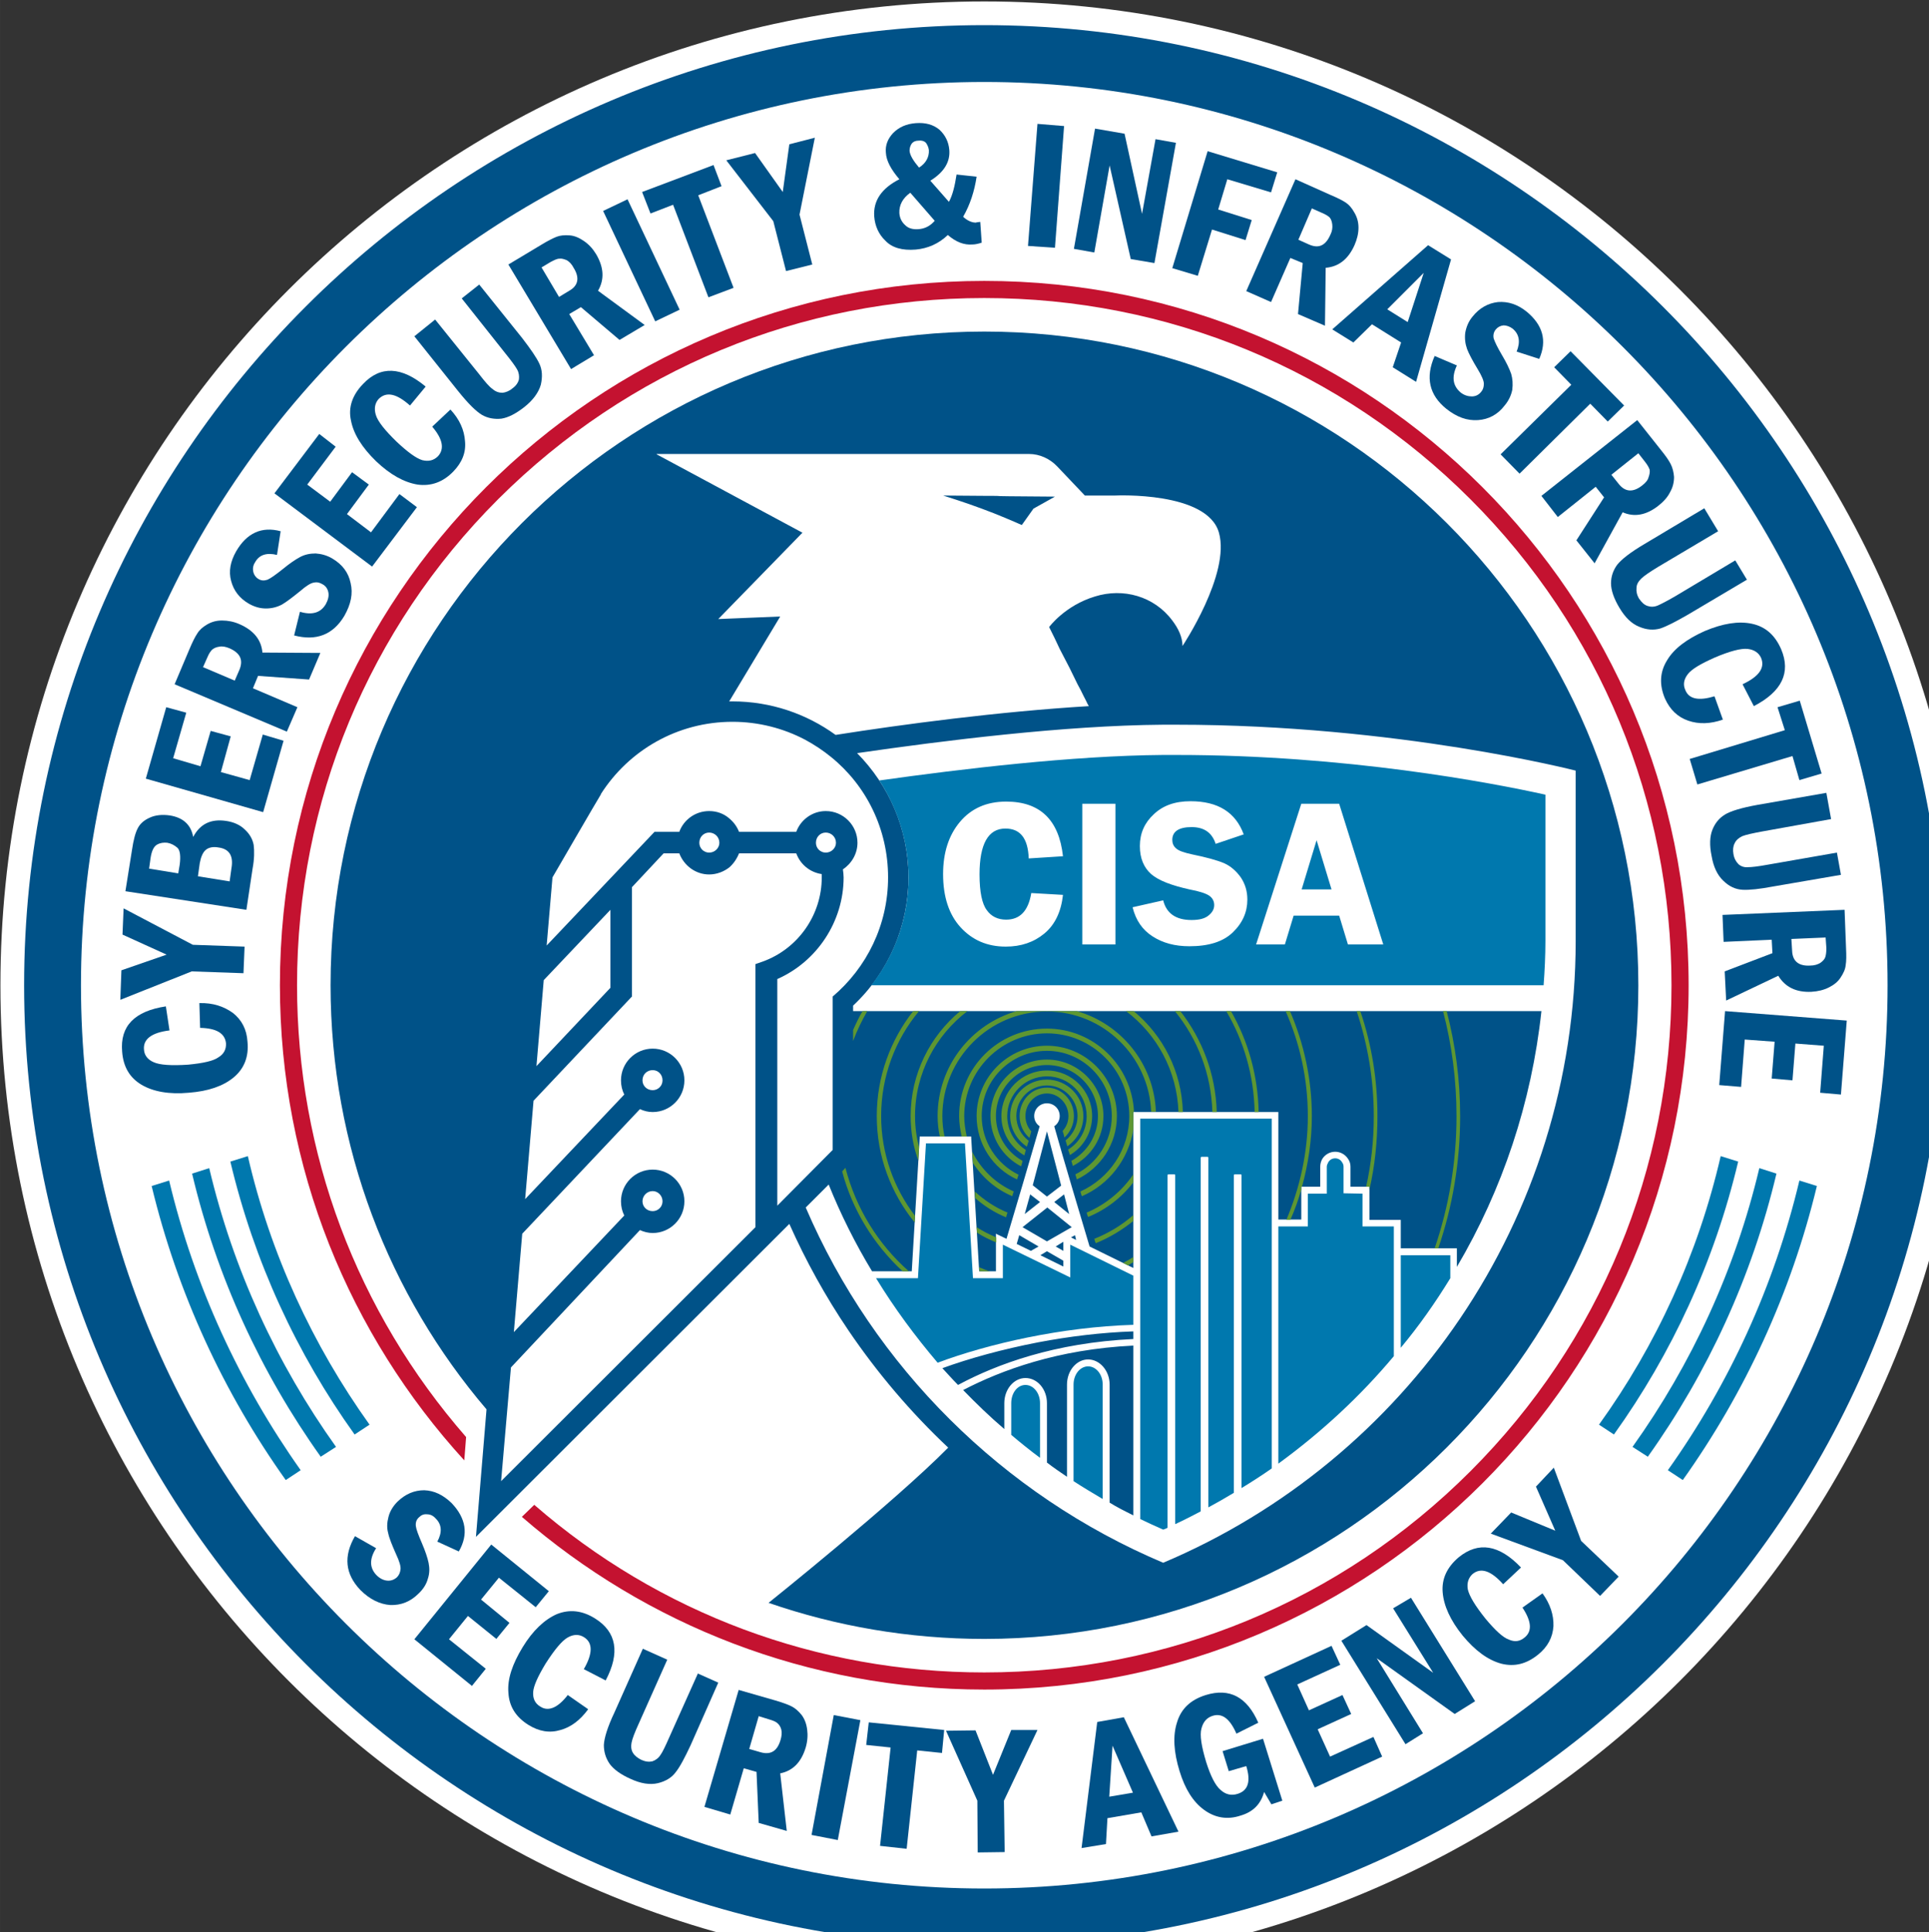 <?xml version="1.0" encoding="UTF-8"?>
<svg xmlns="http://www.w3.org/2000/svg" width="465.74" height="466.54" version="1.1" viewBox="0 0 465.739 466.543" xml:space="preserve">
  <rect x="0" y="0" width="465.739" height="466.543" fill="#333333" stroke="none"/>
  <defs>
    <clipPath id="a">
      <path d="m72 660.3h59.6v59.701h-59.6z"></path>
    </clipPath>
  </defs>
  <g transform="matrix(1.333 0 0 -1.333 97.411 1153.7)">
    <g transform="matrix(6 0 0 6 -507.97 -3451.8)">
      <g clip-path="url(#a)">
        <g transform="matrix(.011 0 0 -.011 72 720)">
          <g transform="translate(5445,2745)">
            <path d="m0 0c0 1491-1209 2700-2700 2700s-2700-1209-2700-2700 1209-2700 2700-2700 2700 1209 2700 2700" fill="#fff"></path>
          </g>
        </g>
        <g transform="matrix(.011 0 0 -.011 72 720)">
          <g transform="translate(2745,110)">
            <path d="m0 0c-1453 0-2635 1182-2635 2635s1182 2635 2635 2635 2635-1182 2635-2635-1182-2635-2635-2635m0 5114c-1367 0-2479-1112-2479-2479s1112-2479 2479-2479 2479 1112 2479 2479-1112 2479-2479 2479" fill="#005288"></path>
          </g>
        </g>
        <g transform="matrix(.011 0 0 -.011 72 720)">
          <g transform="translate(2893,3725)">
            <path d="m0 0c84-16 173-27 261-30v21c-215 10-375 69-481 126-15-15-29-31-43-46 74-27 165-52 263-71m-206 131c36 37 73 73 113 107v-71c0-38 26-69 58-69 33 0 59 31 59 69v163c18 14 36 26 55 39v-253c0-38 26-69 58-69s59 31 59 69v324c21 13 43 24 65 35v-466c-208 10-363 68-467 122m147-401 39 19 21-12-53-31zm22-82 42-33-27-21zm22-79 39 31 39-30-39-149zm84 180v-25l-21 13zm-63 12 63 31v-16l-45-26zm65-167-27 21 41 33zm-47 129 68-39-67-54-68 54zm66-11 6 3 8 4-3-13zm-44-2033-59 33-32 45c-18-8-66-29-110-45-45-17-106-36-106-36 114 1 141 1 146 1h1c5 1 34 1 160 2m1601 1341c0 991-804 1794-1795 1794-207 0-407-35-592-99 0 0 346-277 493-426-102-96-194-204-274-322-63-93-117-191-162-292l-860 859 29-350c-267-313-428-720-428-1164 0-991 803-1794 1794-1794s1795 803 1795 1794m-2694-1457 400 215-231 237 170-7-140 233h9c105 0 203 34 283 92 184-29 447-64 695-79-1-2-2-3-3-5-3-7-7-14-11-22-5-11-11-22-17-33-7-15-15-30-22-45-9-17-18-35-27-52-9-20-19-40-29-60 0 0 43-59 126-84 77-24 162-1 212 66 16 21 28 45 28 70 0 0 132-198 100-311-32-114-284-102-284-102h-84l-76-80c-20-21-48-34-77-34h-1022zm-330 1679 203-215v-214l-183 193zm621-287c97-35 162-128 162-231v-9c-33-5-59-27-70-57h-157c-6 15-15 28-26 38-15 12-35 20-56 20-37 0-69-24-82-58h-43l-87 93v300l-270 286-23 270 272-287c-6-12-9-25-9-39 0-48 39-87 87-87s87 39 87 87-39 87-87 87c-13 0-24-3-35-8l-323 342-23 270 303-320c-6-12-9-25-9-39 0-48 39-87 87-87s87 39 87 87-39 87-87 87c-12 0-24-3-35-8l-354 377-27 312 698-697v-722zm-302 685c15 0 27-12 27-27s-12-28-27-28c-16 0-28 13-28 28s12 27 28 27m0-332c15 0 27-12 27-27 0-16-12-28-27-28-16 0-28 12-28 28 0 15 12 27 28 27m155-652c15 0 28-12 28-27 0-16-13-28-28-28s-27 12-27 28c0 15 12 27 27 27m320 0c15 0 28-12 28-27 0-16-13-28-28-28s-27 12-27 28c0 15 12 27 27 27m19 816v-421c93-79 152-196 152-327 0-133-60-252-156-330-22-18-46-34-72-48-59-31-127-49-199-49-152 0-285 79-361 198v1c-6 9-133 228-133 228l-16 187 296-312h68c12-33 44-57 82-57 21 0 40 7 55 20 12 10 21 22 27 37h157c12-33 44-57 81-57 48 0 87 39 87 87 0 30-16 57-40 73 1 7 2 15 2 22 0 121-73 231-182 279v622zm2039-574v-467s-489-126-1095-126h-38c-272 2-605 44-839 78 87 88 141 208 141 341 0 134-55 261-152 352v15h1889c-27 251-107 490-232 702v-51h-154v-78h-86v-91h-52v-55c0-8-2-15-7-22-8-12-21-19-35-19s-27 7-35 19c-4 7-6 14-6 22v55h-52v90h-63v-295h-398v428l-120-59c-33-111-66-220-97-330 9-6 15-16 15-28 0-20-16-35-35-35s-35 15-35 35c0 12 6 22 15 28-30 103-60 206-91 309l-2-1-27-13v103h-46l-21-352-1-18h-141l-1 18-21 352h-109c-46-76-86-156-119-238l-63 63c188 438 541 789 981 975 665-281 1132-940 1132-1707" fill="#005288"></path>
          </g>
        </g>
        <g transform="matrix(.011 0 0 -.011 72 720)">
          <g transform="translate(593,2862)">
            <path d="m0 0-2-68c37-1 67 9 92 27 24 19 38 45 40 79 4 41-9 74-38 98s-70 38-123 42c-54 5-98-3-130-22s-50-49-53-91c-6-70 34-111 120-124l10 66c-49 6-73 24-70 53 1 15 10 27 26 34 17 8 49 10 95 7 41-4 69-10 83-20 15-9 22-22 21-39-3-27-26-41-71-42" fill="#005288"></path>
          </g>
        </g>
        <g transform="matrix(.011 0 0 -.011 72 720)">
          <g transform="translate(374,2785)">
            <path d="m0 0 3-81 124-43-121-55 3-72 190 100 142 5-3 73-142-5z" fill="#005288"></path>
          </g>
        </g>
        <g transform="matrix(.011 0 0 -.011 72 720)">
          <g transform="translate(388,2487)">
            <path d="m0 0 18-113c4-27 9-47 16-60 6-12 17-22 33-29 15-7 34-9 55-6 37 6 58 26 64 59 19-36 49-50 90-44 21 3 39 11 52 24 13 12 21 26 24 42 2 16 2 38-3 65l-17 113zm145-49 4-24c3-23 1-39-6-46-8-7-17-12-28-14-10-1-19 0-28 5s-15 17-18 37l-4 29zm141 22 5-36c6-34-6-53-35-57-16-3-28 0-36 7s-13 20-16 36l-5 36z" fill="#005288"></path>
          </g>
        </g>
        <g transform="matrix(.011 0 0 -.011 72 720)">
          <g transform="translate(444,2178)">
            <path d="m0 0 56-196 55 15-36 125 75 22 28-97 55 15-27 98 79 22 36-125 57 17-56 196z" fill="#005288"></path>
          </g>
        </g>
        <g transform="matrix(.011 0 0 -.011 72 720)">
          <g transform="translate(523,1919)">
            <path d="m0 0 41-97c8-19 15-33 21-42 6-10 15-18 27-25s25-11 41-11 32 3 48 10c39 17 60 43 63 78l159 1-31 73-140-10-14 34 122 52-29 67zm78-47 87 37 13-30c11-27 2-46-28-59-10-4-19-6-28-4-8 1-14 4-19 8-4 4-9 11-13 21z" fill="#005288"></path>
          </g>
        </g>
        <g transform="matrix(.011 0 0 -.011 72 720)">
          <g transform="translate(814,1499)">
            <path d="m0 0-10 65c-29-7-49 0-60 20-6 9-7 18-5 27 2 8 7 15 14 19 8 5 16 5 25 2 9-4 23-14 43-30 17-14 33-25 46-32s27-10 43-10c15 1 31 5 46 14 27 16 44 38 50 67 7 29 1 58-17 90-31 52-77 70-138 54l16-65c33 10 57 3 71-21 6-11 9-22 7-32s-7-18-17-23c-7-4-14-6-23-4-8 1-21 9-37 23-21 17-38 30-50 37-13 7-28 11-44 11s-31-4-47-13c-26-15-42-36-49-63-7-26-2-53 14-81 29-50 70-69 122-55" fill="#005288"></path>
          </g>
        </g>
        <g transform="matrix(.011 0 0 -.011 72 720)">
          <g transform="translate(797,1395)">
            <path d="m0 0 123-163 45 35-78 104 63 47 60-81 46 34-60 81 66 50 78-105 48 36-123 163z" fill="#005288"></path>
          </g>
        </g>
        <g transform="matrix(.011 0 0 -.011 72 720)">
          <g transform="translate(1230,1212)">
            <path d="m0 0 50-47c25 27 38 56 40 87 3 31-8 58-32 83-28 29-61 41-98 36-37-6-75-27-114-64-39-38-62-75-69-112-8-36 4-70 33-100 48-51 106-48 172 7l-43 52c-37-33-65-39-86-18-10 11-13 26-8 43 5 18 25 43 58 75 30 28 53 45 70 50 17 4 31 1 43-11 18-20 13-47-16-81" fill="#005288"></path>
          </g>
        </g>
        <g transform="matrix(.011 0 0 -.011 72 720)">
          <g transform="translate(1181,964)">
            <path d="m0 0 57-46 120 149c17 22 29 36 38 42 8 7 17 10 27 10 9-1 19-5 27-12 10-7 16-16 18-25 1-9 0-18-5-27s-16-24-33-45l-119-150 48-38 118 147c23 30 39 53 47 70s9 36 4 58c-6 21-21 42-45 61-23 18-44 29-63 32-19 2-37-1-53-10-17-10-39-32-67-67z" fill="#005288"></path>
          </g>
        </g>
        <g transform="matrix(.011 0 0 -.011 72 720)">
          <g transform="translate(1439,767)">
            <path d="m0 0 90-54c18-11 32-18 42-22s22-5 36-4 27 7 40 16 24 21 33 36c21 36 23 69 5 100l128 94-69 41-106-90-32 19 68 113-63 38zm91 8 48 81 28-17c25-14 29-36 12-63-5-10-12-17-19-21-8-3-14-5-20-4-7 0-14 4-24 9z" fill="#005288"></path>
          </g>
        </g>
        <g transform="matrix(.011 0 0 -.011 72 720)">
          <g transform="translate(1699,620)">
            <path d="m0 0 67-32 143 303-67 32z" fill="#005288"></path>
          </g>
        </g>
        <g transform="matrix(.011 0 0 -.011 72 720)">
          <g transform="translate(1806,568)">
            <path d="m0 0 196-74 22 58-64 25 97 254-69 26l-97-254-62 24z" fill="#005288"></path>
          </g>
        </g>
        <g transform="matrix(.011 0 0 -.011 72 720)">
          <g transform="translate(2037,481)">
            <path d="m0 0 79-20 76 107 18-131 70-18-42 211 35 137-72 18-35-137z" fill="#005288"></path>
          </g>
        </g>
        <g transform="matrix(.011 0 0 -.011 72 720)">
          <g transform="translate(2669,520)">
            <path d="m0 0 55 6c-6 40-18 77-37 110 12 11 24 16 35 16 2-1 5-1 12-2l4 57c-9 3-18 5-25 5-24 2-46-7-68-26-25 24-55 37-88 40-37 3-65-5-83-24-19-18-29-41-31-67-3-43 20-77 69-102-23-27-36-51-37-73-2-20 5-38 20-54 16-16 36-25 62-27 27-2 48 4 65 18 16 15 25 33 27 55 3 34-15 62-52 85l51 58c10-18 16-43 21-75m-127 50c-21 15-31 34-30 56 1 14 7 25 16 33 9 9 21 12 36 11 18-1 33-9 45-23zm24-69c19-12 28-29 27-48-1-8-4-14-8-20-5-5-12-7-20-6-9 0-15 3-19 8-4 6-6 12-6 20 1 12 10 27 26 46" fill="#005288"></path>
          </g>
        </g>
        <g transform="matrix(.011 0 0 -.011 72 720)">
          <g transform="translate(2891,381)">
            <path d="m0 0 73 6-25 334-74-5z" fill="#005288"></path>
          </g>
        </g>
        <g transform="matrix(.011 0 0 -.011 72 720)">
          <g transform="translate(3049,394)">
            <path d="m0 0 81 14 48 220 37-205 56 10-59 330-65-11-58-257-42 239-56-10z" fill="#005288"></path>
          </g>
        </g>
        <g transform="matrix(.011 0 0 -.011 72 720)">
          <g transform="translate(3358,456)">
            <path d="m0 0 191 58-17 55-120-36-25 83 92 29-17 55-92-29-39 127-70-21z" fill="#005288"></path>
          </g>
        </g>
        <g transform="matrix(.011 0 0 -.011 72 720)">
          <g transform="translate(3599,533)">
            <path d="m0 0 96 43c19 8 33 15 42 21s17 15 24 28c7 12 11 25 11 41s-4 32-11 48c-17 38-43 59-79 62l-2 159-74-32 13-140-34-14-53 121-68-30zm45 80-37 86 29 13c27 12 46 3 59-27 5-10 6-19 5-28-1-8-3-14-7-19-4-4-12-9-22-13z" fill="#005288"></path>
          </g>
        </g>
        <g transform="matrix(.011 0 0 -.011 72 720)">
          <g transform="translate(3963,714)">
            <path d="m0 0 63 39-96 336-64-40 23-68-80-50-51 50-58-36zm-56 211 44-135-100 100z" fill="#005288"></path>
          </g>
        </g>
        <g transform="matrix(.011 0 0 -.011 72 720)">
          <g transform="translate(4268,1026)">
            <path d="m0 0-62-20c11-27 7-48-11-63-8-6-17-9-25-9-9 1-16 5-21 11-6 7-8 16-6 25 3 9 10 24 23 46 12 20 20 37 25 51 4 14 5 28 3 44-3 15-10 30-21 43-19 25-44 38-73 40-30 2-58-8-87-31-47-38-58-86-32-145l61 26c-15 32-11 56 10 74 10 8 21 11 31 11s19-4 26-13c5-6 7-13 7-22 0-8-6-22-17-40-14-23-24-42-29-55-5-14-7-29-5-45 3-16 9-31 20-44 19-24 43-37 70-40 27-2 53 6 78 26 45 37 57 80 35 130" fill="#005288"></path>
          </g>
        </g>
        <g transform="matrix(.011 0 0 -.011 72 720)">
          <g transform="translate(4354,1005)">
            <path d="m0 0 147 149-45 44-48-49-194 192-52-53 194-191-47-48z" fill="#005288"></path>
          </g>
        </g>
        <g transform="matrix(.011 0 0 -.011 72 720)">
          <g transform="translate(4537,1194)">
            <path d="m0 0 65 82c13 16 22 29 27 39s8 22 9 35c0 14-3 28-11 42-7 14-18 26-32 37-33 26-66 32-98 18l-77 140-50-63 76-118-23-29-104 83-45-58zm3 91-74 59 20 25c18 23 40 24 65 4 9-7 15-14 17-22 3-8 4-15 3-21-2-6-6-13-13-22z" fill="#005288"></path>
          </g>
        </g>
        <g transform="matrix(.011 0 0 -.011 72 720)">
          <g transform="translate(4721,1436)">
            <path d="m0 0 38 63-165 98c-23 14-39 25-46 32-8 8-13 16-13 26-1 9 1 19 7 29 7 10 14 17 23 20s18 3 28-1c9-4 25-12 49-26l164-98 32 53-162 96c-33 19-58 32-76 38-18 5-37 4-58-5-20-8-38-25-54-52-15-25-23-48-23-67s6-36 17-51c12-15 36-34 75-57z" fill="#005288"></path>
          </g>
        </g>
        <g transform="matrix(.011 0 0 -.011 72 720)">
          <g transform="translate(4749,1952)">
            <path d="m0 0 23 64c-34 12-66 13-95 3s-50-30-64-61c-16-38-14-73 6-105 19-32 54-58 103-80 50-21 93-28 130-20s63 31 80 70c27 64 2 116-75 156l-31-60c45-21 62-45 51-72-6-14-19-23-37-25s-49 6-91 24c-38 17-62 31-73 45s-14 29-7 44c10 25 37 30 80 17" fill="#005288"></path>
          </g>
        </g>
        <g transform="matrix(.011 0 0 -.011 72 720)">
          <g transform="translate(4983,1964)">
            <path d="m0 0 60 200-61 18-19-66-261 78-21-70 261-79-20-63z" fill="#005288"></path>
          </g>
        </g>
        <g transform="matrix(.011 0 0 -.011 72 720)">
          <g transform="translate(5056,2217)">
            <path d="m0 0 13 72-189 34c-27 5-45 9-55 13-10 5-17 11-21 20-4 8-5 18-3 29 2 12 7 21 14 28 7 6 16 9 26 8 10 0 28-2 55-7l189-33 11 61-186 32c-37 7-65 10-84 9s-37-9-53-25c-16-15-27-38-32-68-6-29-5-53 2-71s18-32 34-42 46-19 90-27z" fill="#005288"></path>
          </g>
        </g>
        <g transform="matrix(.011 0 0 -.011 72 720)">
          <g transform="translate(5106,2538)">
            <path d="m0 0 4 105c1 20 1 36-1 47-1 11-6 22-14 34-7 11-18 20-32 27s-30 11-48 12c-42 2-72-13-91-44l-143 68-4-80 131-50-2-37-132 6-3-74zm-52 76-94 4 2 32c1 29 18 43 50 41 11 0 20-3 27-7 7-5 12-10 14-16s3-14 3-25z" fill="#005288"></path>
          </g>
        </g>
        <g transform="matrix(.011 0 0 -.011 72 720)">
          <g transform="translate(5112,2842)">
            <path d="m0 0-16 203-57-5 10-129-78-6-8 101-57-5 8-101-82-6-10 130-60-5 16-203z" fill="#005288"></path>
          </g>
        </g>
        <g transform="matrix(.011 0 0 -.011 72 720)">
          <g transform="translate(1303,4299)">
            <path d="m0 0-59-27c14-26 12-47-4-63-7-8-15-12-24-12-9-1-16 2-22 8-7 6-10 14-9 24 1 9 7 25 17 48 9 21 15 39 18 53 3 15 3 29-2 44-4 15-13 29-26 41-22 22-48 32-77 31-29-2-57-16-82-41-42-44-47-93-15-148l58 33c-19 30-18 54 1 74 9 9 19 14 29 15s19-2 27-9c6-6 9-13 10-22 1-8-3-22-12-41-11-25-19-44-22-59-4-14-3-29 1-44 4-16 13-30 25-42 22-21 46-31 73-31 28 1 52 13 75 35 40 42 47 86 20 133" fill="#005288"></path>
          </g>
        </g>
        <g transform="matrix(.011 0 0 -.011 72 720)">
          <g transform="translate(1392,4280)">
            <path d="m0 0 158 128-36 44-101-81-49 60 78 64-36 44-78-63-52 64 101 81-38 47-158-128z" fill="#005288"></path>
          </g>
        </g>
        <g transform="matrix(.011 0 0 -.011 72 720)">
          <g transform="translate(1602,4693)">
            <path d="m0 0 56 39c-22 30-47 49-76 57-30 9-59 4-88-14-35-22-53-51-55-89-3-37 11-78 39-124s60-76 94-91c35-14 70-10 105 12 59 37 69 94 29 170l-60-31c25-43 25-73 0-88-13-8-28-8-44 1s-36 33-61 72c-21 35-33 61-34 78-1 18 5 31 20 40 22 14 48 3 75-32" fill="#005288"></path>
          </g>
        </g>
        <g transform="matrix(.011 0 0 -.011 72 720)">
          <g transform="translate(1808,4566)">
            <path d="m0 0 67 30-78 175c-11 24-18 42-20 53-2 10-1 20 4 28s13 14 23 19c11 5 21 6 30 4 9-3 17-9 22-17 6-8 14-25 25-50l78-174 56 25-76 172c-16 34-29 59-41 74-11 15-28 25-49 30-22 5-47 1-75-12-27-12-46-26-57-41-11-16-16-33-16-52 1-19 10-49 29-89z" fill="#005288"></path>
          </g>
        </g>
        <g transform="matrix(.011 0 0 -.011 72 720)">
          <g transform="translate(2071,4679)">
            <path d="m0 0 101 29c20 6 34 11 44 16s19 13 28 24c8 11 13 24 15 40 2 15 1 32-4 49-12 40-35 64-70 71l18 158-77-22-6-140-35-10-37 127-71-21zm55 72-26 90 31 9c28 8 46-3 55-34 3-10 4-20 2-28s-6-14-11-18c-4-4-12-7-22-10z" fill="#005288"></path>
          </g>
        </g>
        <g transform="matrix(.011 0 0 -.011 72 720)">
          <g transform="translate(2332,4748)">
            <path d="m0 0 73 14-62 329-72-14z" fill="#005288"></path>
          </g>
        </g>
        <g transform="matrix(.011 0 0 -.011 72 720)">
          <g transform="translate(2428,4768)">
            <path d="m0 0 207 21-6 63-68-7-29 270-73-8 29-270-67-7z" fill="#005288"></path>
          </g>
        </g>
        <g transform="matrix(.011 0 0 -.011 72 720)">
          <g transform="translate(2640,4791)">
            <path d="m0 0 81-1 48 122 50-123h72l-92 194 2 141-74 1-1-142z" fill="#005288"></path>
          </g>
        </g>
        <g transform="matrix(.011 0 0 -.011 72 720)">
          <g transform="translate(3055,4767)">
            <path d="m0 0 73-13 150 314-74 13-28-66-93 16-4 71-67 11zm98 194-56-129-9 140z" fill="#005288"></path>
          </g>
        </g>
        <g transform="matrix(.011 0 0 -.011 72 720)">
          <g transform="translate(3399,4847)">
            <path d="m0 0 111-34 53 170-30 10-20-34c-9 33-30 55-65 65-36 12-70 6-100-16s-52-57-67-106c-16-52-19-97-7-134 11-37 37-62 79-75 65-20 113 5 144 76l-60 30c-18-41-39-57-65-49-16 5-26 16-31 35-5 18 0 49 13 92 12 38 25 64 39 76 14 13 30 17 48 11 28-9 36-34 23-76l-48 14z" fill="#005288"></path>
          </g>
        </g>
        <g transform="matrix(.011 0 0 -.011 72 720)">
          <g transform="translate(3513,4643)">
            <path d="m0 0 185-85 24 52-118 54 32 71 92-42 24 52-92 42 34 75 119-54 24 54-185 85z" fill="#005288"></path>
          </g>
        </g>
        <g transform="matrix(.011 0 0 -.011 72 720)">
          <g transform="translate(3725,4544)">
            <path d="m0 0 69-43 183 131-110-177 49-29 176 284-56 35-214-153 127 206-48 30z" fill="#005288"></path>
          </g>
        </g>
        <g transform="matrix(.011 0 0 -.011 72 720)">
          <g transform="translate(4222,4453)">
            <path d="m0 0 55-39c21 29 31 59 30 90-2 31-16 57-42 78-32 26-65 34-101 25-37-10-72-36-106-77-34-42-52-82-55-119s12-69 44-96c54-44 111-35 171 28l-49 46c-33-37-61-47-84-28-11 10-16 24-13 42 4 18 20 45 49 81 26 31 47 51 64 57 16 7 30 5 43-6 21-17 19-44-6-82" fill="#005288"></path>
          </g>
        </g>
        <g transform="matrix(.011 0 0 -.011 72 720)">
          <g transform="translate(4135,4250)">
            <path d="m0 0 56-58 121 50-53-121 49-52 75 201 103 98-51 53-102-98z" fill="#005288"></path>
          </g>
        </g>
        <g transform="matrix(.011 0 0 -.011 72 720)">
          <g transform="translate(2745,812)">
            <path d="m0 0c-1068 0-1933 865-1933 1933 0 503 192 960 506 1304l5-64c-300-344-464-779-464-1240 0-504 196-978 552-1334 357-356 830-552 1334-552s978 196 1334 552 552 830 552 1334-196 978-552 1334-830 552-1334 552c-458 0-892-162-1235-460l-34 33c340 295 784 474 1269 474 1068 0 1933-865 1933-1933s-865-1933-1933-1933" fill="#c41230"></path>
          </g>
        </g>
        <g transform="matrix(.011 0 0 -.011 72 720)">
          <g transform="translate(618,3247)">
            <path d="m0 0-47 15c67 283 189 547 353 777l42-27c-162-227-282-486-348-765m4254 0c-66 279-186 538-348 765l42 27c164-230 286-494 353-777z" fill="#0078ae"></path>
          </g>
        </g>
        <g transform="matrix(.011 0 0 -.011 72 720)">
          <g transform="translate(508,3281)">
            <path d="m0 0-48 15c71 295 198 568 368 807l41-27c-167-236-292-505-361-795m4474 0c-69 290-193 559-361 795l41 27c170-239 297-512 368-807z" fill="#0078ae"></path>
          </g>
        </g>
        <g transform="matrix(.011 0 0 -.011 72 720)">
          <g transform="translate(724,3214)">
            <path d="m0 0-48 15c65 274 182 527 341 749l41-27c-156-218-272-468-334-737m4042 0c-62 269-177 519-334 737l41 27c159-222 276-475 341-749z" fill="#0078ae"></path>
          </g>
        </g>
        <g transform="matrix(.011 0 0 -.011 72 720)">
          <g transform="translate(2981,3457)">
            <path d="m0 0 173 85v135c-197 6-398 52-537 104-62-73-119-150-169-232h115l22-370h107l22 370h82v-92l185 90zm-123 385c-22 0-39 22-39 50v87c26 22 52 43 79 63v-150c0-28-18-50-40-50m172-51c-22 0-40 22-40 50v265c26 17 53 33 80 49v-314c0-28-18-50-40-50m143 419c21 10 42 20 63 29 4-1 8-3 12-5v-968c0-1 1-2 2-2h17c1 0 2 1 2 2v958c24-11 47-23 70-35v-971c0-1 1-2 2-2h17c1 0 2 1 2 2v960c24-13 47-26 70-40v-872c0-1 1-2 2-2h17c1 0 2 1 2 2v859c28-17 56-35 83-54v-960h-361zm610-893-52-1v-73c0-4-1-8-4-12-4-7-11-11-19-11s-15 4-19 11c-2 4-4 8-4 12v74h-52v90h-81v651c118-86 225-185 317-295v-356h-86zm105 423c50-60 95-124 136-191v-63h-136zm-190-1258h-82l41-135zh-82l41-135zm587-260v401c0 41-2 82-5 122h-1845c66-84 102-188 102-296 0-98-30-189-80-266 228-32 530-68 778-70h38c465 0 863 76 1012 109m-1553 219c0-84 24-126 71-126 41 0 62 27 64 82l94-6c-11-100-63-150-156-150-54 0-96 19-127 56s-46 85-46 143c0 62 16 111 48 146s73 53 124 53c42 0 77-12 106-36s46-60 51-106l-87-5c-8 49-31 73-69 73-23 0-41-9-53-26-13-17-20-50-20-98m373-194h-91v386h91zm362 263c0-23-6-43-18-61-13-18-28-31-46-39-19-8-48-16-87-24-23-5-38-10-45-17-7-6-10-14-10-23 0-23 18-35 53-35 34 0 56 15 66 46l77-26c-22-60-70-91-146-91-43 0-76 12-101 36-25 23-38 52-38 87 0 34 11 59 31 77 21 18 56 31 105 42 27 5 45 11 54 17s14 15 14 26c0 12-6 21-16 29s-25 12-46 12c-43 0-69-18-78-54l-84 19c9 36 27 62 55 80s61 27 101 27c52 0 92-12 119-38s40-56 40-90m373 123-121-386h-104l-124 386h79l24-79h125l24 79zm-183-286 41 135h-82zm41 135h-82l41-135zh-82l41-135z" fill="#0078ae"></path>
          </g>
        </g>
        <g transform="matrix(.011 0 0 -.011 72 720)">
          <g transform="translate(2714,3233)">
            <path d="m0 0-2-31c24 48 64 87 114 109-2 5-3 9-4 13-45-19-82-51-108-91m442-140c-6-128-111-229-239-229-133 0-241 107-241 240 0 19 3 38 7 56h14c-4-18-7-37-7-56 0-125 102-227 227-227s226 102 226 227c0 92-55 171-134 207 1 4 2 9 4 13 74-32 128-101 141-183v-49h2zm-47 11c0-106-86-193-192-193-107 0-193 87-193 193 0 77 45 144 111 174l4-13c-59-29-101-90-101-161 0-99 80-179 179-179 98 0 178 80 178 179 0 70-41 131-100 160l4 14c65-31 110-97 110-174m-37 0c0-85-70-155-155-155-86 0-155 70-155 155 0 60 34 112 84 138 2-5 3-10 4-15-43-24-73-70-73-123 0-77 62-140 140-140 77 0 140 63 140 140 0 53-30 99-73 123 1 4 3 9 4 14 50-26 84-77 84-137m-31 0c0-69-56-125-124-125-69 0-125 56-125 125 0 46 25 86 63 108l4-15c-31-20-51-54-51-93 0-60 49-109 109-109s109 49 109 109c0 39-20 73-51 92l5 15c36-21 61-61 61-107m-50 0c0-43-33-78-74-78-42 0-75 35-75 78 0 24 10 45 27 60 2-6 3-12 5-18-10-11-16-26-16-42 0-34 26-62 59-62 32 0 59 28 59 62 0 16-6 30-16 41 2 6 4 12 5 18 16-15 26-36 26-59m26 0c0-55-45-100-100-100-56 0-101 45-101 100 0 35 19 66 46 84 2-6 3-11 5-16-21-16-34-40-34-68 0-46 37-84 84-84 46 0 84 38 84 84 0 27-13 51-33 67 2 5 3 11 5 16 26-18 44-48 44-83m760-288h-10c30 90 47 187 47 288 0 67-7 131-21 194h9v8c15-65 22-133 22-202 0-101-16-197-47-288m237 0h-10c24 92 37 188 37 288 0 127-21 249-60 363h10c39-114 60-236 60-363 0-99-13-196-37-288m-430 0h-12c39 88 61 186 61 288 0 101-22 197-59 285h11c12-27 22-55 30-83v-8h2c17-62 27-127 27-194 0-102-22-200-60-288m-1220 430-9 10c28 106 87 201 166 274h17c-84-74-145-172-174-284m1045-430c48 81 76 176 78 277h11c-2-101-29-195-76-277zm-985 0h-13c-10 17-18 34-26 52v30c11-29 24-56 39-82m575 0h-165c-125 36-217 151-217 288 0 19 2 38 6 56h13c-4-18-6-37-6-56 0-158 129-287 287-287 154 0 280 123 286 275h13c-5-131-95-241-217-276m-194 566c1-4 2-9 4-13-34-14-64-34-90-58l1 18c25 22 53 40 85 53m221-13c1 4 2 8 4 12 49-20 92-53 124-95v-22c-31 46-76 83-128 105m21 72c1 4 2 8 4 12 37-15 72-36 103-61v-16c-31 27-67 49-107 65m-322-17c17 11 34 19 53 27v-14c-19-8-37-17-54-28zm-182-320c0 43 7 84 21 122l2-36c-7-28-11-56-11-86 0-117 57-222 144-288h-20c-83 69-136 172-136 288m735-11h12c-3-112-55-211-135-277h-21c85 64 140 164 144 277m-10-277c62 76 100 172 103 277h12c-3-105-40-200-100-277zm-806 288c0-109 39-210 104-288h-16c-62 79-100 179-100 288 0 111 39 212 104 292l1-18c-58-76-93-171-93-274m270 426h28c-10-3-20-7-29-11zm394-23 13 7 15-9v-14c-9 6-18 11-28 16" fill="#5e9732"></path>
          </g>
        </g>
      </g>
    </g>
  </g>
</svg>
